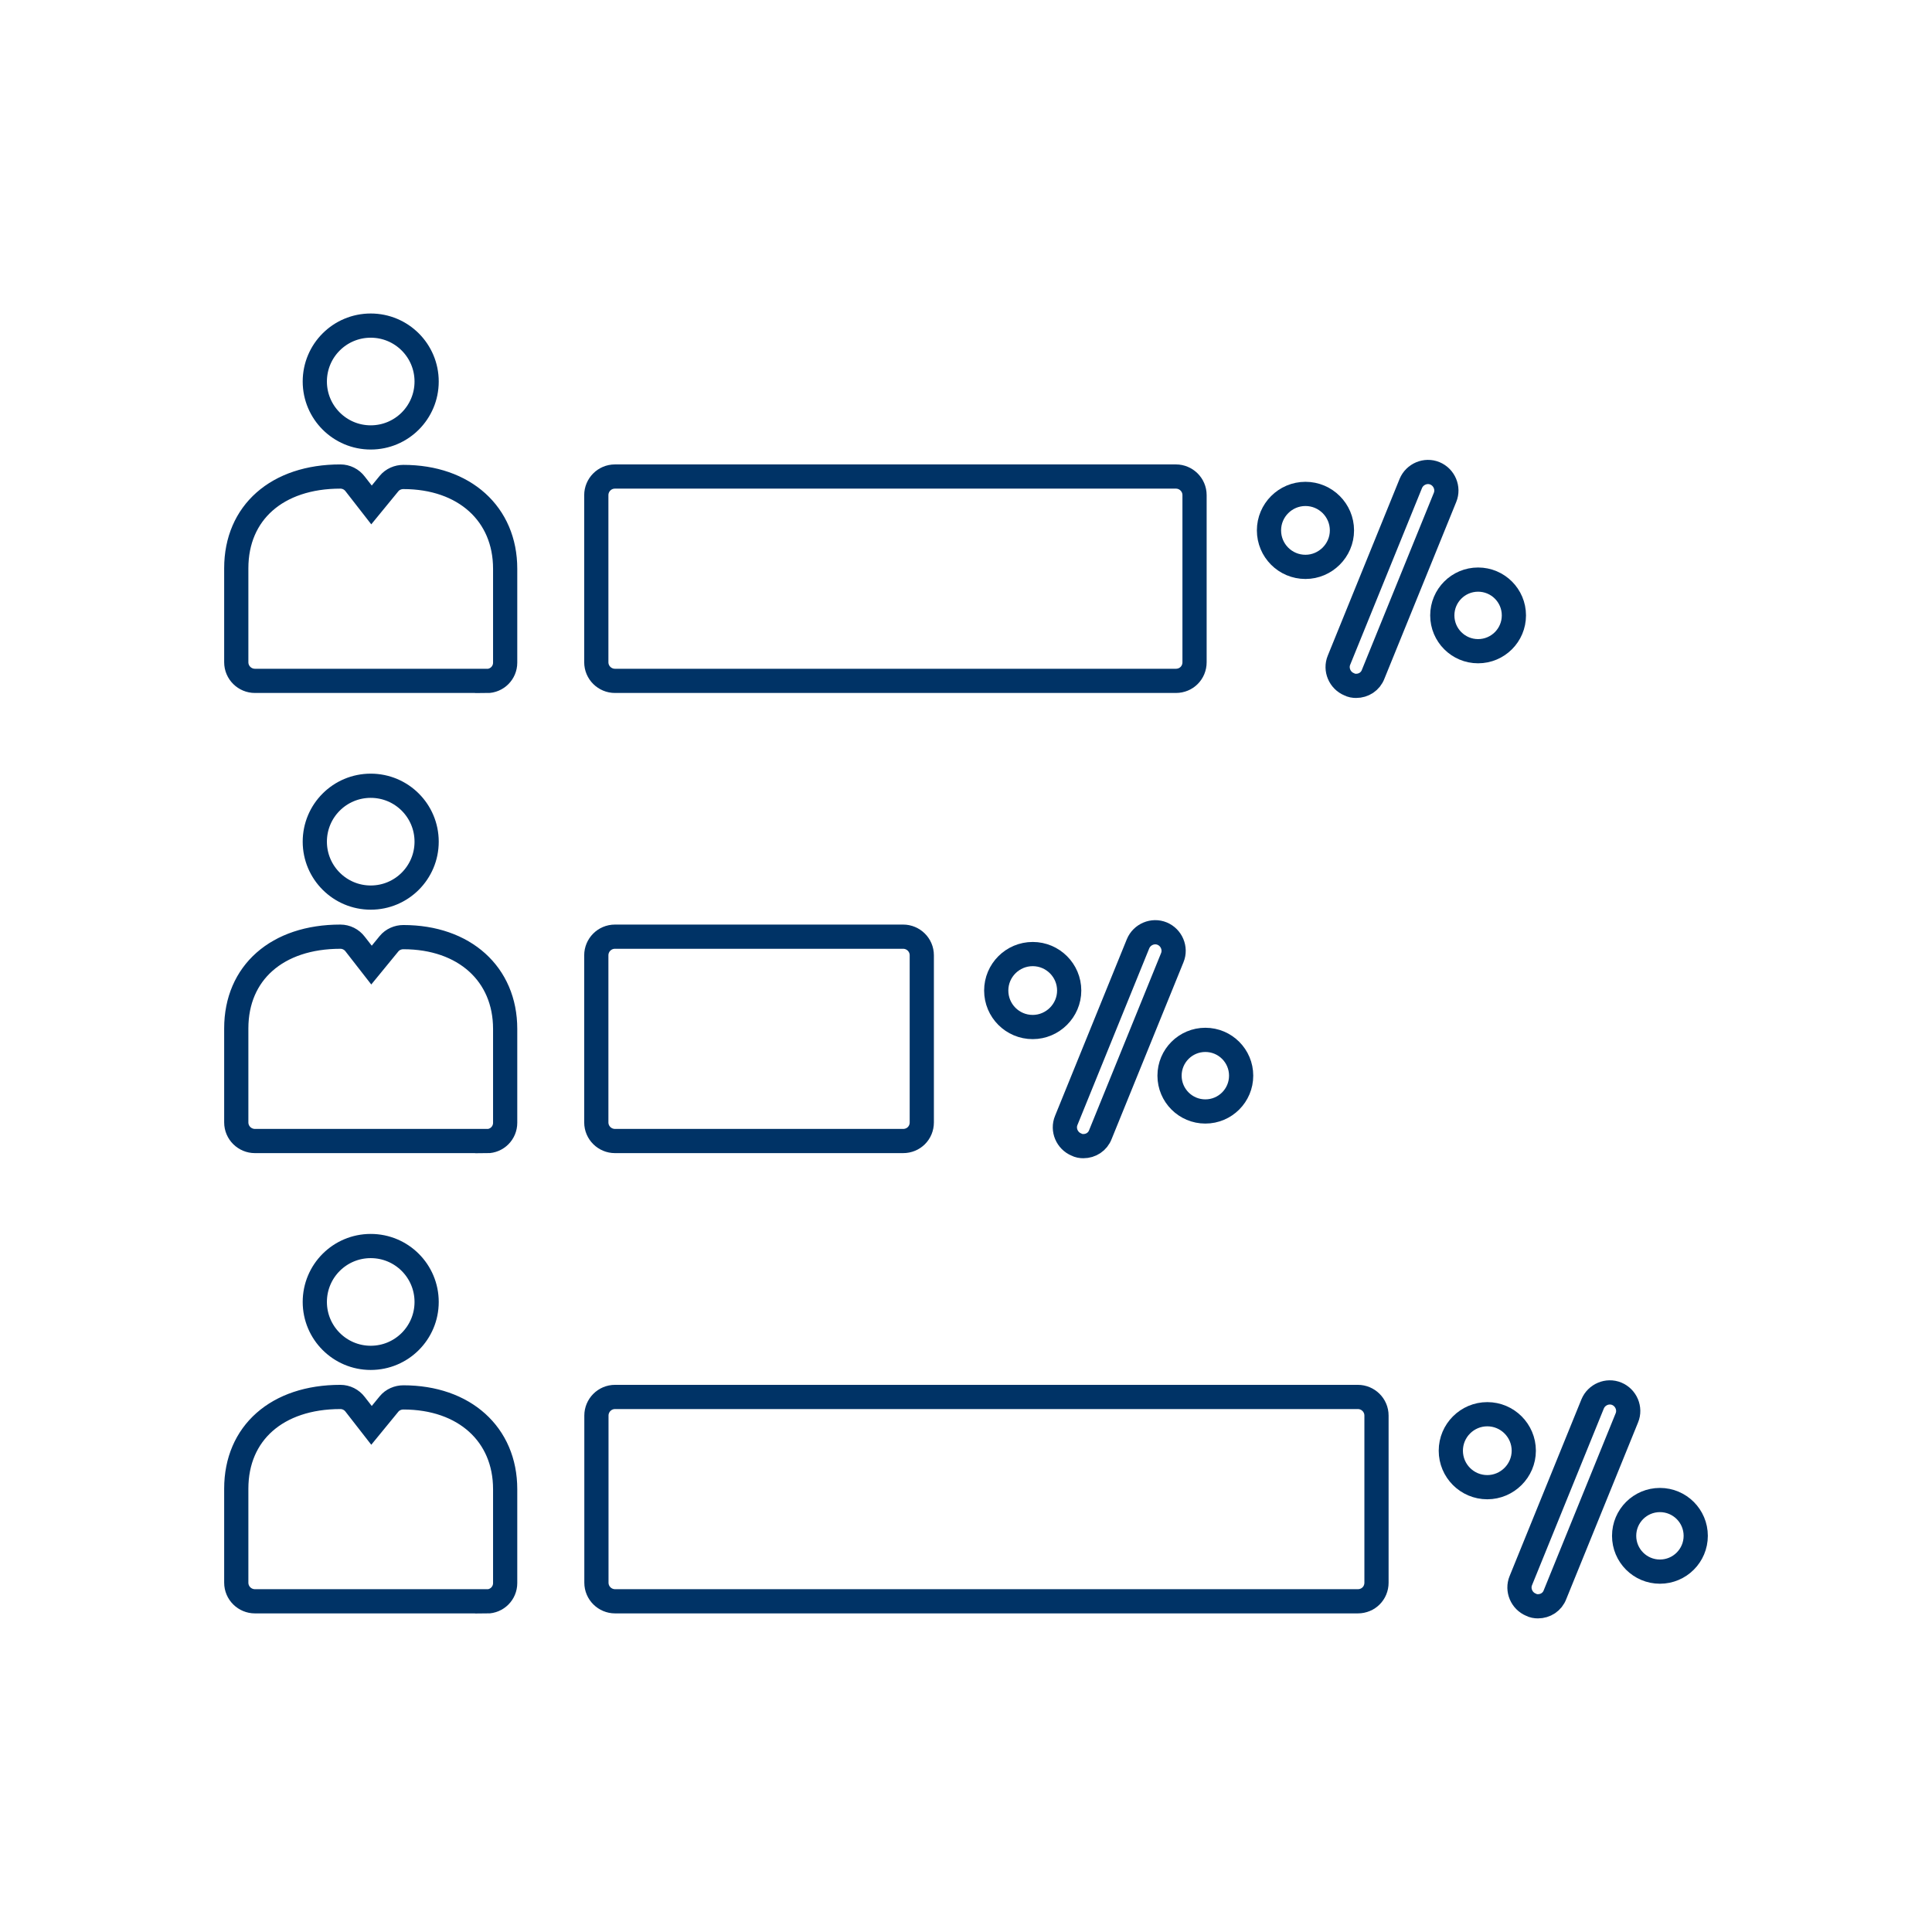 <svg xmlns="http://www.w3.org/2000/svg" id="Calque_1" viewBox="0 0 170 170"><defs><style>.cls-1{fill:none;fill-rule:evenodd;stroke:#036;stroke-miterlimit:10;stroke-width:2.13px;}</style></defs><path class="cls-1" d="M42.84,59.91h-20.41c-.89,0-1.64-.72-1.64-1.64v-8.27c0-4.89,3.59-8.07,9.16-8.07.51,0,.99.24,1.3.65l1.44,1.85,1.54-1.88c.31-.38.79-.58,1.26-.58,5.37,0,8.96,3.25,8.96,8.07v8.27c0,.89-.72,1.61-1.61,1.61h0ZM24.04,56.66"></path><path class="cls-1" d="M32.62,38.49c-2.71,0-4.92-2.2-4.92-4.92s2.2-4.92,4.92-4.92,4.92,2.2,4.92,4.92-2.2,4.92-4.92,4.92h0Z"></path><path class="cls-1" d="M103.47,59.91h-49.36c-.89,0-1.64-.72-1.64-1.64v-14.7c0-.89.72-1.64,1.64-1.64h49.36c.89,0,1.64.72,1.64,1.64v14.7c0,.92-.72,1.64-1.64,1.64h0ZM55.76,56.66"></path><path class="cls-1" d="M119.33,60.35c-.21,0-.41-.03-.62-.14-.82-.34-1.23-1.3-.89-2.12l6.32-15.55c.34-.82,1.3-1.23,2.12-.89.82.34,1.23,1.3.89,2.12l-6.32,15.55c-.24.65-.85,1.03-1.5,1.03h0ZM119.33,60.35"></path><path class="cls-1" d="M114.87,49.88c-1.78,0-3.21-1.44-3.21-3.21s1.44-3.21,3.21-3.21,3.21,1.44,3.21,3.21-1.46,3.21-3.21,3.21h0Z"></path><path class="cls-1" d="M130.06,57.3c-1.74,0-3.15-1.41-3.15-3.15s1.41-3.15,3.15-3.15,3.15,1.41,3.15,3.15-1.41,3.15-3.15,3.15h0Z"></path><path class="cls-1" d="M42.84,100.4h-20.41c-.89,0-1.64-.72-1.64-1.64v-8.27c0-4.89,3.59-8.07,9.16-8.07.51,0,.99.24,1.3.65l1.44,1.85,1.54-1.88c.31-.38.79-.58,1.26-.58,5.37,0,8.96,3.25,8.96,8.07v8.27c0,.89-.72,1.61-1.61,1.61h0ZM24.04,97.16"></path><path class="cls-1" d="M32.62,78.98c-2.71,0-4.92-2.2-4.92-4.92s2.2-4.92,4.92-4.92,4.92,2.2,4.92,4.92-2.2,4.92-4.92,4.92h0Z"></path><path class="cls-1" d="M79.47,100.4h-25.36c-.89,0-1.64-.72-1.64-1.64v-14.7c0-.89.72-1.64,1.64-1.64h25.36c.89,0,1.64.72,1.64,1.64v14.7c0,.92-.72,1.64-1.64,1.64h0ZM55.76,97.16"></path><path class="cls-1" d="M95.33,100.85c-.21,0-.41-.03-.62-.14-.82-.34-1.23-1.3-.89-2.12l6.32-15.55c.34-.82,1.3-1.23,2.12-.89.82.34,1.23,1.3.89,2.12l-6.32,15.55c-.24.65-.85,1.03-1.5,1.03h0ZM95.33,100.85"></path><path class="cls-1" d="M90.87,90.37c-1.78,0-3.21-1.44-3.21-3.21s1.44-3.21,3.21-3.21,3.21,1.44,3.21,3.21-1.46,3.21-3.21,3.21h0Z"></path><path class="cls-1" d="M106.06,97.8c-1.74,0-3.15-1.41-3.15-3.15s1.41-3.15,3.15-3.15,3.15,1.41,3.15,3.15-1.41,3.15-3.15,3.15h0Z"></path><path class="cls-1" d="M42.84,140.9h-20.41c-.89,0-1.64-.72-1.64-1.64v-8.27c0-4.89,3.59-8.07,9.16-8.07.51,0,.99.24,1.3.65l1.44,1.85,1.54-1.88c.31-.38.79-.58,1.26-.58,5.37,0,8.96,3.25,8.96,8.07v8.27c0,.89-.72,1.61-1.61,1.61h0ZM24.04,137.65"></path><path class="cls-1" d="M32.62,119.48c-2.71,0-4.92-2.2-4.92-4.92s2.2-4.92,4.92-4.92,4.92,2.2,4.92,4.92-2.2,4.92-4.92,4.92h0Z"></path><path class="cls-1" d="M119.47,140.9H54.12c-.89,0-1.64-.72-1.64-1.64v-14.7c0-.89.72-1.64,1.64-1.64h65.36c.89,0,1.64.72,1.64,1.64v14.7c0,.92-.72,1.64-1.64,1.64h0ZM55.76,137.65"></path><path class="cls-1" d="M135.33,141.34c-.21,0-.41-.03-.62-.14-.82-.34-1.23-1.3-.89-2.12l6.32-15.55c.34-.82,1.3-1.23,2.12-.89.82.34,1.23,1.3.89,2.12l-6.32,15.55c-.24.65-.85,1.03-1.5,1.03h0ZM135.33,141.34"></path><path class="cls-1" d="M130.87,130.86c-1.78,0-3.21-1.44-3.21-3.21s1.44-3.21,3.21-3.21,3.21,1.44,3.21,3.21-1.46,3.21-3.21,3.21h0Z"></path><path class="cls-1" d="M146.06,138.29c-1.74,0-3.15-1.41-3.15-3.15s1.41-3.15,3.15-3.15,3.15,1.41,3.15,3.15-1.41,3.15-3.15,3.15h0Z"></path></svg>